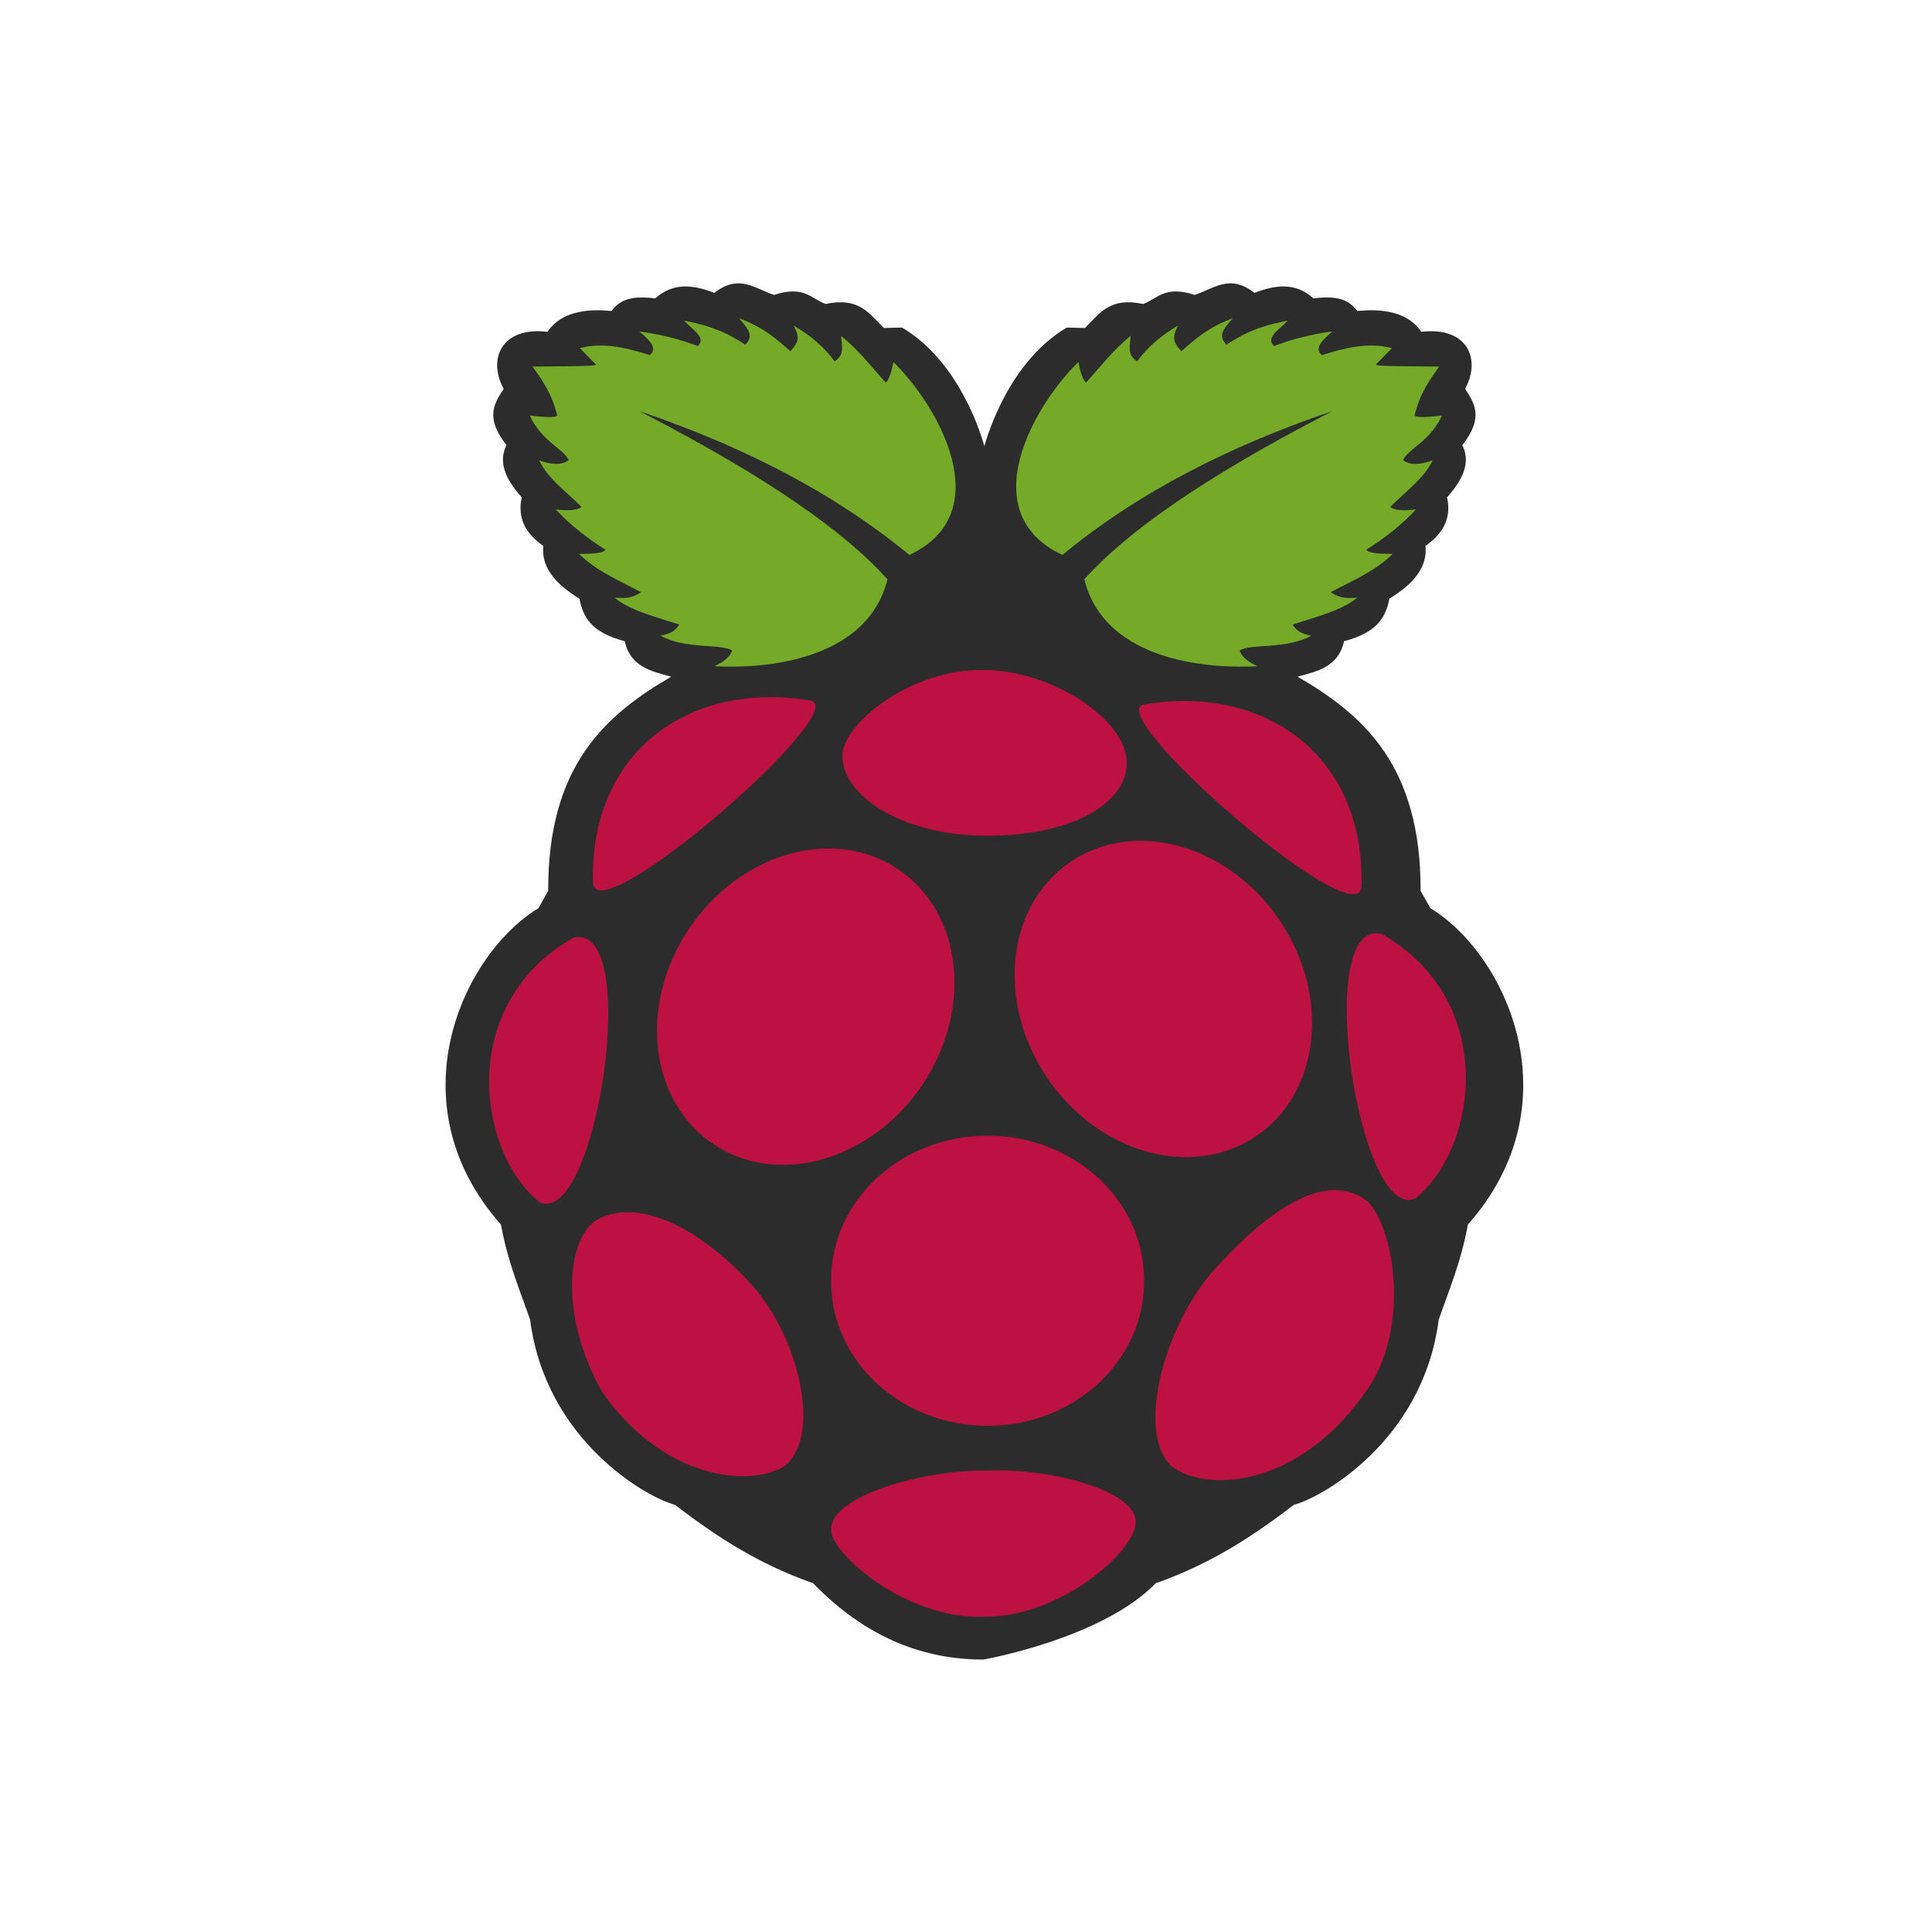 <svg width="150" height="150" viewBox="0 0 150 150" fill="none" xmlns="http://www.w3.org/2000/svg">
<path d="M57.244 22.002C56.703 22.018 56.122 22.218 55.462 22.738C53.845 22.115 52.277 21.899 50.875 23.168C48.711 22.887 48.008 23.466 47.474 24.143C46.999 24.133 43.919 23.654 42.506 25.762C38.956 25.342 37.834 27.85 39.105 30.189C38.38 31.311 37.629 32.42 39.324 34.56C38.725 35.752 39.096 37.045 40.509 38.609C40.137 40.285 40.87 41.467 42.184 42.388C41.938 44.681 44.287 46.014 44.988 46.489C45.257 47.825 45.818 49.086 48.501 49.782C48.943 51.773 50.555 52.117 52.116 52.535C46.957 55.534 42.532 59.48 42.562 69.162L41.806 70.51C35.89 74.108 30.567 85.672 38.891 95.071C39.434 98.013 40.346 100.126 41.158 102.465C42.372 111.89 50.297 116.303 52.387 116.825C55.45 119.158 58.712 121.371 63.127 122.922C67.288 127.214 71.796 128.849 76.329 128.847C76.396 128.847 85.571 127.214 89.732 122.922C94.146 121.371 97.408 119.158 100.472 116.825C102.561 116.303 110.486 111.89 111.7 102.465C112.512 100.126 113.424 98.013 113.968 95.071C122.291 85.671 116.968 74.107 111.053 70.509L110.295 69.161C110.325 59.48 105.901 55.533 100.741 52.533C102.302 52.116 103.915 51.772 104.356 49.781C107.039 49.084 107.6 47.823 107.869 46.487C108.571 46.013 110.919 44.679 110.673 42.387C111.988 41.465 112.721 40.283 112.348 38.608C113.761 37.044 114.133 35.751 113.533 34.559C115.229 32.42 114.476 31.311 113.752 30.189C115.023 27.849 113.901 25.341 110.35 25.761C108.938 23.654 105.858 24.132 105.382 24.142C104.849 23.466 104.146 22.887 101.981 23.167C100.579 21.898 99.012 22.115 97.395 22.738C95.475 21.223 94.205 22.438 92.754 22.897C90.43 22.137 89.898 23.177 88.756 23.601C86.221 23.066 85.451 24.232 84.236 25.463L82.822 25.434C78.999 27.688 77.099 32.276 76.426 34.634C75.753 32.275 73.857 27.687 70.035 25.434L68.621 25.463C67.404 24.232 66.635 23.066 64.1 23.601C62.957 23.177 62.428 22.137 60.102 22.897C59.149 22.595 58.273 21.969 57.242 22.001L31 68.083" fill="#2C2C2C"/>
<path d="M49.632 31.914C59.775 37.144 65.672 41.374 68.903 44.977C67.249 51.608 58.618 51.911 55.462 51.725C56.108 51.424 56.647 51.063 56.838 50.51C56.047 49.947 53.239 50.451 51.278 49.35C52.031 49.193 52.384 49.041 52.736 48.486C50.884 47.895 48.889 47.386 47.716 46.407C48.349 46.415 48.94 46.549 49.767 45.976C48.108 45.082 46.338 44.373 44.963 43.007C45.82 42.986 46.745 42.998 47.014 42.683C45.496 41.742 44.215 40.697 43.154 39.552C44.355 39.697 44.861 39.572 45.152 39.363C44.004 38.188 42.551 37.195 41.859 35.747C42.75 36.054 43.565 36.172 44.153 35.72C43.763 34.84 42.092 34.321 41.13 32.265C42.068 32.356 43.063 32.469 43.262 32.265C42.827 30.491 42.08 29.493 41.347 28.46C43.355 28.43 46.397 28.468 46.259 28.298L45.018 27.03C46.979 26.502 48.986 27.114 50.443 27.569C51.097 27.053 50.431 26.401 49.633 25.734C51.3 25.957 52.806 26.34 54.167 26.868C54.894 26.211 53.695 25.554 53.114 24.898C55.69 25.386 56.781 26.073 57.865 26.76C58.651 26.006 57.91 25.365 57.379 24.709C59.321 25.428 60.321 26.356 61.373 27.273C61.73 26.791 62.28 26.438 61.616 25.275C62.995 26.07 64.033 27.006 64.801 28.055C65.654 27.512 65.309 26.77 65.314 26.085C66.747 27.25 67.656 28.491 68.769 29.702C68.993 29.538 69.189 28.985 69.363 28.109C72.78 31.425 77.61 39.777 70.604 43.089C64.642 38.171 57.521 34.596 49.63 31.915L49.632 31.914ZM103.453 31.914C93.311 37.144 87.414 41.373 84.184 44.977C85.838 51.608 94.469 51.911 97.625 51.725C96.978 51.424 96.439 51.063 96.248 50.51C97.04 49.947 99.848 50.451 101.808 49.35C101.055 49.193 100.703 49.041 100.351 48.486C102.203 47.895 104.198 47.386 105.371 46.407C104.738 46.415 104.147 46.549 103.32 45.976C104.979 45.082 106.749 44.373 108.124 43.007C107.266 42.986 106.342 42.998 106.073 42.683C107.591 41.742 108.872 40.697 109.932 39.552C108.732 39.697 108.225 39.572 107.935 39.363C109.083 38.188 110.535 37.195 111.228 35.747C110.337 36.054 109.521 36.172 108.934 35.72C109.324 34.84 110.995 34.321 111.956 32.265C111.018 32.356 110.023 32.469 109.824 32.265C110.261 30.49 111.008 29.493 111.74 28.459C109.733 28.43 106.691 28.467 106.828 28.297L108.07 27.029C106.109 26.501 104.102 27.114 102.645 27.569C101.991 27.053 102.656 26.4 103.454 25.734C101.788 25.956 100.281 26.339 98.92 26.867C98.193 26.21 99.392 25.553 99.973 24.897C97.398 25.385 96.307 26.072 95.222 26.759C94.436 26.005 95.178 25.364 95.709 24.708C93.767 25.427 92.767 26.355 91.714 27.272C91.357 26.79 90.807 26.437 91.471 25.275C90.093 26.069 89.054 27.006 88.286 28.055C87.433 27.512 87.778 26.769 87.773 26.084C86.341 27.25 85.431 28.49 84.319 29.701C84.094 29.538 83.898 28.984 83.725 28.108C80.307 31.424 75.477 39.776 82.483 43.088C88.442 38.169 95.563 34.595 103.455 31.914H103.453Z" fill="#75A928"/>
<path d="M88.827 99.436C88.862 105.624 83.451 110.667 76.741 110.699C70.03 110.732 64.562 105.742 64.526 99.554C64.526 99.515 64.526 99.476 64.526 99.436C64.491 93.249 69.902 88.206 76.612 88.174C83.323 88.141 88.791 93.131 88.827 99.319V99.436ZM69.646 67.43C74.681 70.729 75.588 78.206 71.673 84.13C67.758 90.054 60.503 92.183 55.469 88.885C50.434 85.586 49.527 78.109 53.442 72.185C57.357 66.261 64.612 64.132 69.646 67.43ZM83.234 66.833C78.2 70.132 77.293 77.609 81.207 83.533C85.123 89.457 92.377 91.586 97.412 88.287C102.446 84.989 103.354 77.512 99.439 71.588C95.524 65.664 88.269 63.535 83.234 66.833ZM44.484 72.823C49.92 71.366 46.319 95.31 41.897 93.345C37.032 89.433 35.465 77.974 44.484 72.823ZM107.299 72.525C101.863 71.068 105.464 95.013 109.887 93.048C114.752 89.135 116.318 77.675 107.299 72.525ZM88.831 54.694C98.211 53.11 106.017 58.683 105.702 68.855C105.393 72.754 85.375 55.275 88.831 54.694ZM62.913 54.395C53.532 52.811 45.728 58.386 46.043 68.557C46.351 72.456 66.37 54.976 62.913 54.395ZM76.388 52.023C70.789 51.878 65.416 56.178 65.403 58.673C65.388 61.704 69.83 64.808 76.426 64.886C83.162 64.934 87.461 62.402 87.482 59.274C87.507 55.73 81.356 51.969 76.388 52.023ZM76.73 114.18C81.611 113.967 88.161 115.752 88.174 118.12C88.255 120.42 82.234 125.616 76.406 125.515C70.371 125.776 64.453 120.572 64.531 118.768C64.44 116.123 71.879 114.058 76.73 114.18ZM58.701 100.144C62.176 104.331 63.76 111.686 60.86 113.855C58.116 115.51 51.453 114.828 46.718 108.025C43.523 102.316 43.935 96.506 46.178 94.8C49.531 92.757 54.713 95.516 58.701 100.144H58.701ZM94.064 98.817C90.303 103.221 88.21 111.254 90.953 113.841C93.575 115.851 100.616 115.57 105.816 108.354C109.593 103.507 108.327 95.413 106.17 93.264C102.966 90.786 98.366 93.957 94.064 98.816V98.817Z" fill="#BC1142"/>
</svg>
